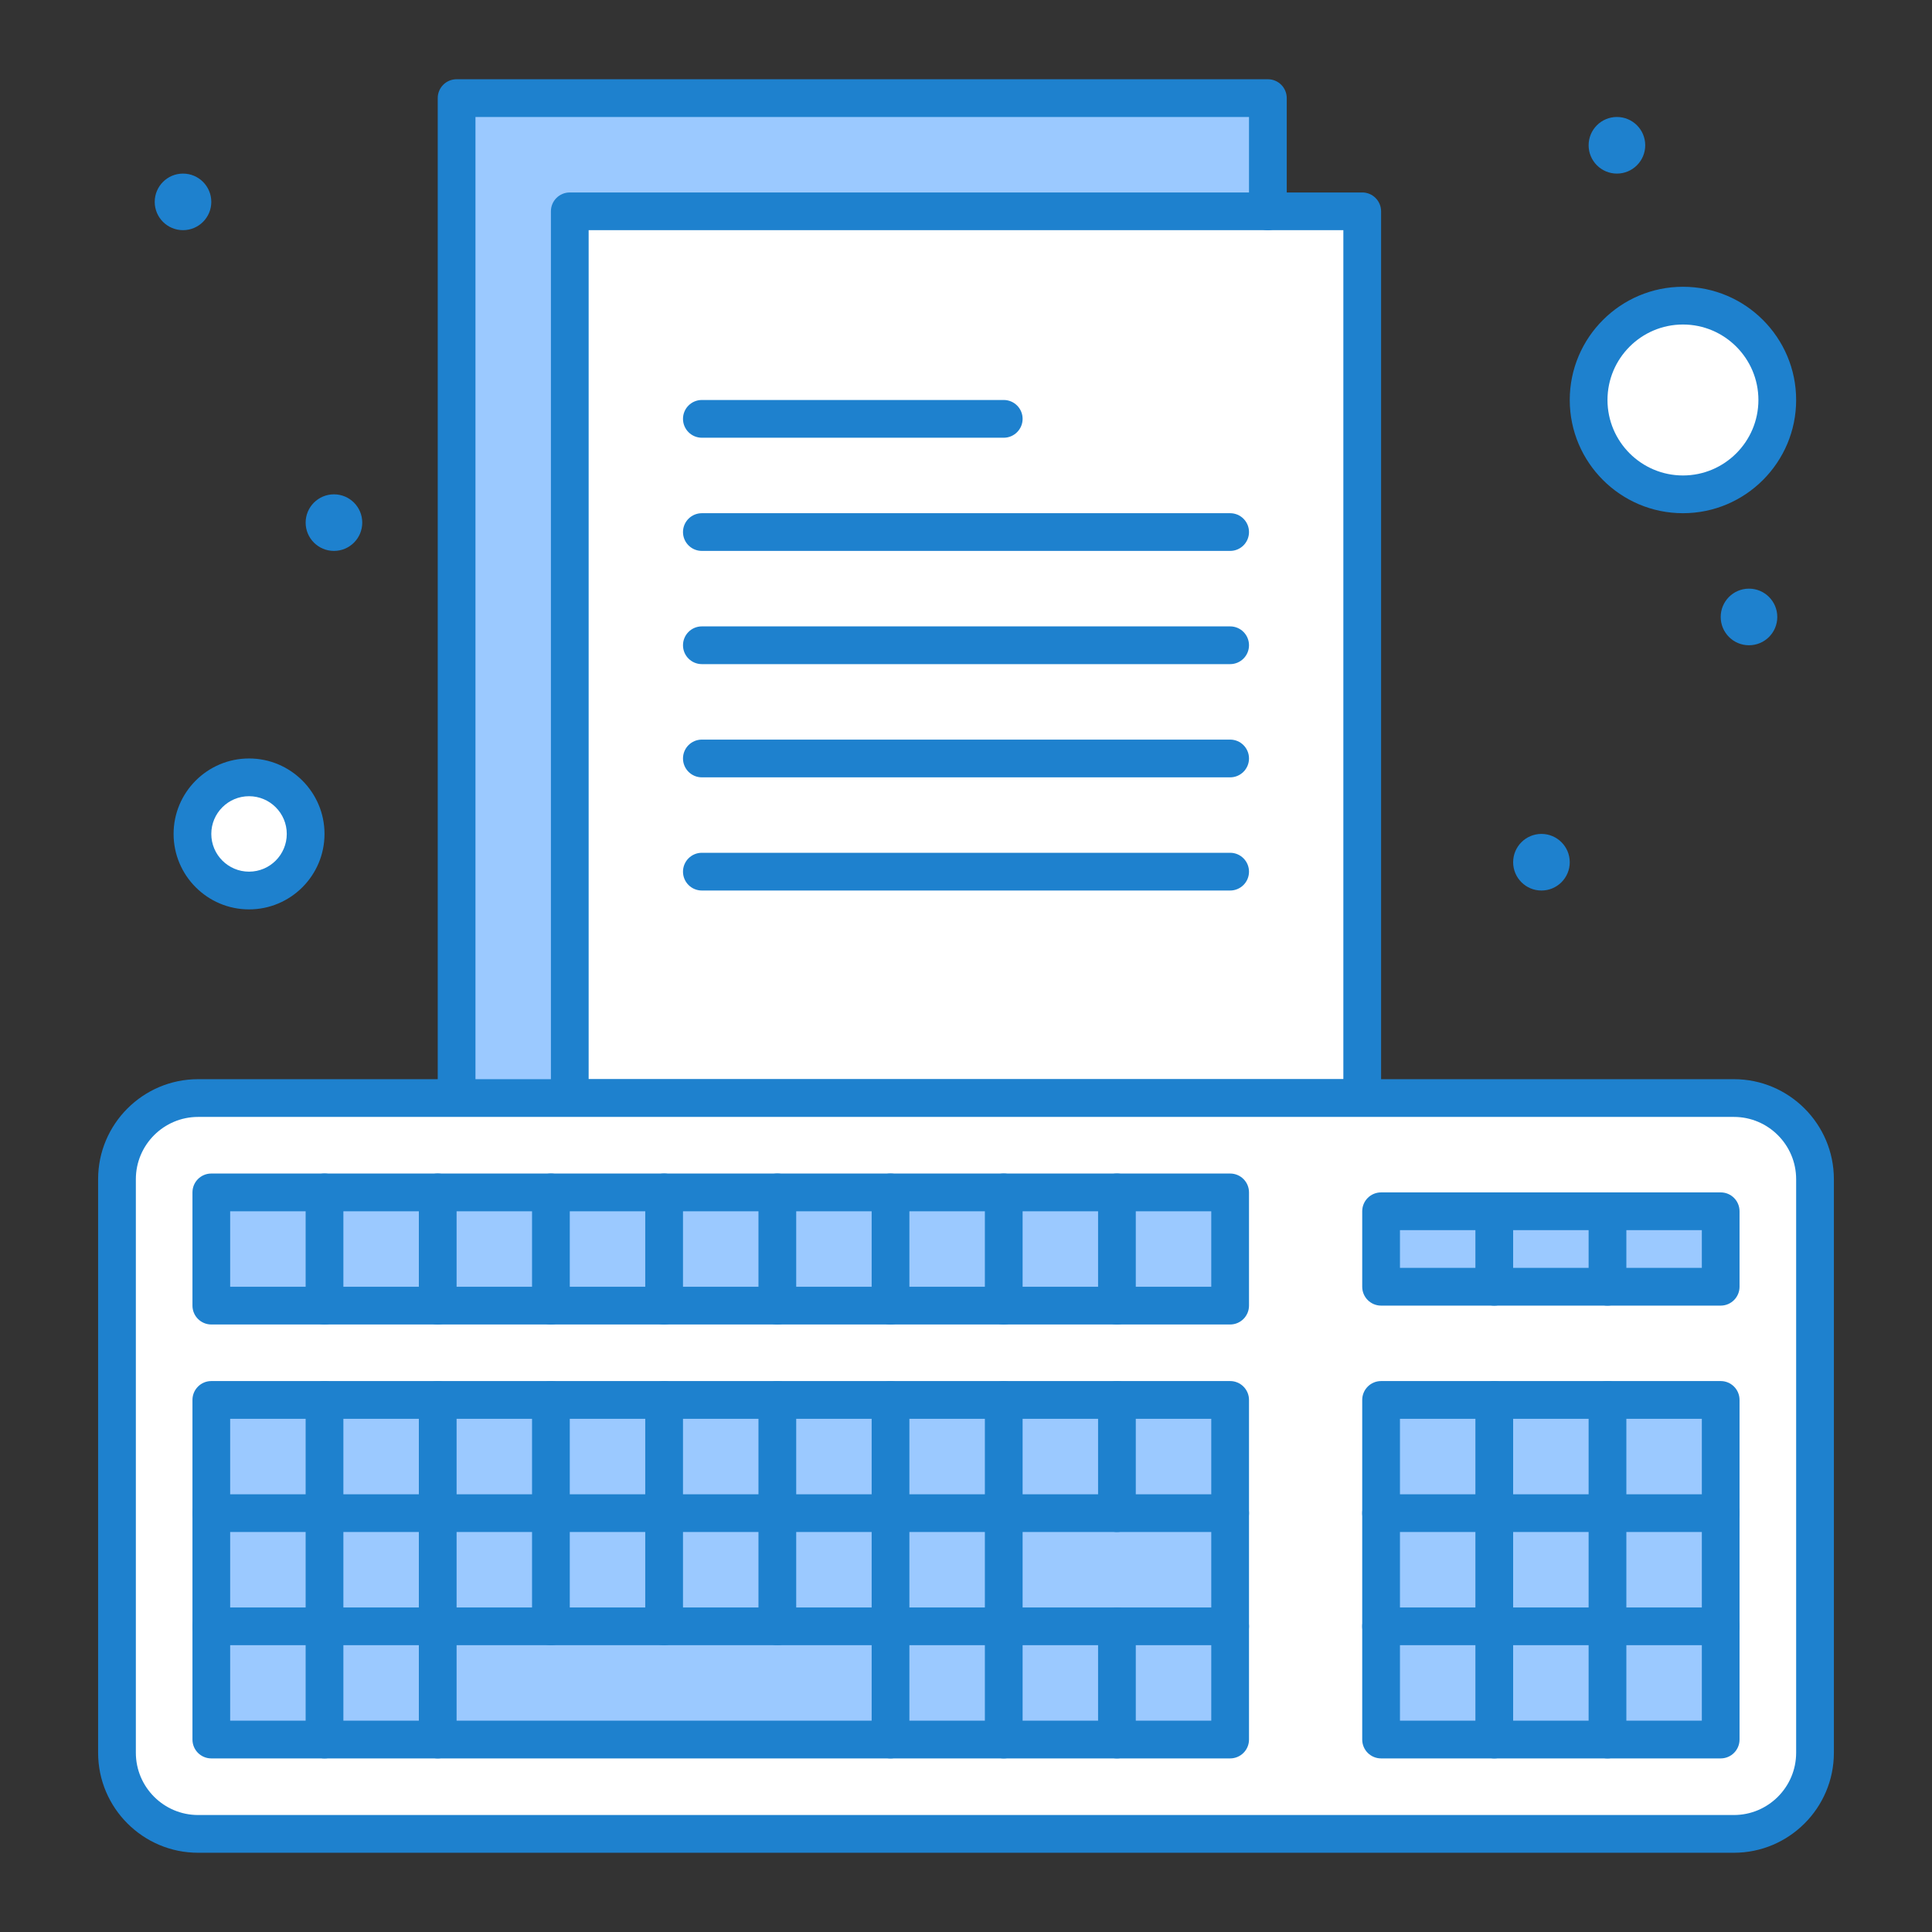 <svg width="60" height="60" viewBox="0 0 60 60" fill="none" xmlns="http://www.w3.org/2000/svg">
<rect x="0" y="0" width="60" height="60" fill="#333333" stroke="none"/>
<g id="elearning 1">
<g id="_x36_56_x2C__Assignment_x2C__Compose_x2C__Homework_x2C__Online">
<g id="Group">
<g id="Group_2">
<path id="Vector" d="M14.18 3.34H39.102V33.749H14.18V3.34Z" fill="#9BC9FF"/>
<path id="Vector_2" d="M42.305 34.688H17.695C17.372 34.688 17.109 34.425 17.109 34.102V6.562C17.109 6.239 17.372 5.977 17.695 5.977H42.305C42.628 5.977 42.891 6.239 42.891 6.562V34.102C42.891 34.425 42.628 34.688 42.305 34.688Z" fill="#1E81CE"/>
<path id="Vector_3" d="M18.281 7.148H41.719V33.516H18.281V7.148Z" fill="white"/>
<g id="Group_3">
<path id="Vector_4" d="M14.18 34.688C13.856 34.688 13.594 34.425 13.594 34.102V3.047C13.594 2.723 13.856 2.461 14.18 2.461H39.375C39.699 2.461 39.961 2.723 39.961 3.047V6.562C39.961 6.886 39.699 7.148 39.375 7.148C39.051 7.148 38.789 6.886 38.789 6.562V3.633H14.766V34.102C14.766 34.425 14.503 34.688 14.18 34.688Z" fill="#1E81CE"/>
</g>
<g id="Group_4">
<path id="Vector_5" d="M31.172 13.594H21.797C21.473 13.594 21.211 13.331 21.211 13.008C21.211 12.684 21.473 12.422 21.797 12.422H31.172C31.495 12.422 31.758 12.684 31.758 13.008C31.758 13.331 31.495 13.594 31.172 13.594Z" fill="#1E81CE"/>
</g>
<g id="Group_5">
<path id="Vector_6" d="M38.203 17.109H21.797C21.473 17.109 21.211 16.847 21.211 16.523C21.211 16.2 21.473 15.938 21.797 15.938H38.203C38.527 15.938 38.789 16.2 38.789 16.523C38.789 16.847 38.527 17.109 38.203 17.109Z" fill="#1E81CE"/>
</g>
<g id="Group_6">
<path id="Vector_7" d="M38.203 20.625H21.797C21.473 20.625 21.211 20.363 21.211 20.039C21.211 19.715 21.473 19.453 21.797 19.453H38.203C38.527 19.453 38.789 19.715 38.789 20.039C38.789 20.363 38.527 20.625 38.203 20.625Z" fill="#1E81CE"/>
</g>
<g id="Group_7">
<path id="Vector_8" d="M38.203 24.141H21.797C21.473 24.141 21.211 23.878 21.211 23.555C21.211 23.231 21.473 22.969 21.797 22.969H38.203C38.527 22.969 38.789 23.231 38.789 23.555C38.789 23.878 38.527 24.141 38.203 24.141Z" fill="#1E81CE"/>
</g>
<g id="Group_8">
<path id="Vector_9" d="M38.203 27.656H21.797C21.473 27.656 21.211 27.394 21.211 27.07C21.211 26.747 21.473 26.484 21.797 26.484H38.203C38.527 26.484 38.789 26.747 38.789 27.07C38.789 27.394 38.527 27.656 38.203 27.656Z" fill="#1E81CE"/>
</g>
<path id="Vector_10" d="M52.266 15.938C50.327 15.938 48.75 14.36 48.75 12.422C48.75 10.483 50.327 8.906 52.266 8.906C54.204 8.906 55.781 10.483 55.781 12.422C55.781 14.36 54.204 15.938 52.266 15.938Z" fill="#1E81CE"/>
<path id="Vector_11" d="M52.266 10.078C50.973 10.078 49.922 11.13 49.922 12.422C49.922 13.714 50.973 14.766 52.266 14.766C53.558 14.766 54.609 13.714 54.609 12.422C54.609 11.13 53.558 10.078 52.266 10.078Z" fill="white"/>
<path id="Vector_12" d="M7.734 28.242C6.442 28.242 5.391 27.191 5.391 25.898C5.391 24.606 6.442 23.555 7.734 23.555C9.027 23.555 10.078 24.606 10.078 25.898C10.078 27.191 9.027 28.242 7.734 28.242Z" fill="#1E81CE"/>
<path id="Vector_13" d="M7.734 24.727C7.088 24.727 6.562 25.252 6.562 25.898C6.562 26.545 7.088 27.07 7.734 27.07C8.381 27.07 8.906 26.545 8.906 25.898C8.906 25.252 8.381 24.727 7.734 24.727Z" fill="white"/>
<g id="Group_9">
<path id="Vector_14" d="M54.316 20.039C54.802 20.039 55.195 19.646 55.195 19.16C55.195 18.675 54.802 18.281 54.316 18.281C53.831 18.281 53.438 18.675 53.438 19.16C53.438 19.646 53.831 20.039 54.316 20.039Z" fill="#1E81CE"/>
</g>
<g id="Group_10">
<path id="Vector_15" d="M5.684 7.148C6.169 7.148 6.562 6.755 6.562 6.27C6.562 5.784 6.169 5.391 5.684 5.391C5.198 5.391 4.805 5.784 4.805 6.27C4.805 6.755 5.198 7.148 5.684 7.148Z" fill="#1E81CE"/>
</g>
<g id="Group_11">
<path id="Vector_16" d="M10.371 17.109C10.857 17.109 11.25 16.716 11.25 16.23C11.25 15.745 10.857 15.352 10.371 15.352C9.886 15.352 9.492 15.745 9.492 16.23C9.492 16.716 9.886 17.109 10.371 17.109Z" fill="#1E81CE"/>
</g>
<g id="Group_12">
<path id="Vector_17" d="M50.215 5.391C50.7 5.391 51.094 4.997 51.094 4.512C51.094 4.026 50.7 3.633 50.215 3.633C49.729 3.633 49.336 4.026 49.336 4.512C49.336 4.997 49.729 5.391 50.215 5.391Z" fill="#1E81CE"/>
</g>
<g id="Group_13">
<path id="Vector_18" d="M47.871 27.656C48.356 27.656 48.75 27.263 48.75 26.777C48.75 26.292 48.356 25.898 47.871 25.898C47.386 25.898 46.992 26.292 46.992 26.777C46.992 27.263 47.386 27.656 47.871 27.656Z" fill="#1E81CE"/>
</g>
<g id="Group_14">
<g id="Group_15">
<g id="Group_16">
<path id="Vector_19" d="M13.594 43.476H17.109V46.992H13.594V43.476Z" fill="#9BC9FF"/>
</g>
</g>
<g id="Group_17">
<g id="Group_18">
<path id="Vector_20" d="M27.656 50.508V54.023H24.141H20.625H17.109H13.594V50.508H17.109H20.625H24.141H27.656Z" fill="#9BC9FF"/>
</g>
</g>
<g id="Group_19">
<g id="Group_20">
<path id="Vector_21" d="M10.078 50.508H13.594V54.023H10.078V50.508Z" fill="#9BC9FF"/>
</g>
</g>
<g id="Group_21">
<g id="Group_22">
<path id="Vector_22" d="M6.562 50.508H10.078V54.023H6.562V50.508Z" fill="#9BC9FF"/>
</g>
</g>
<g id="Group_23">
<g id="Group_24">
<path id="Vector_23" d="M20.625 43.476H24.141V46.992H20.625V43.476Z" fill="#9BC9FF"/>
</g>
</g>
<g id="Group_25">
<g id="Group_26">
<path id="Vector_24" d="M20.625 46.992H24.141V50.508H20.625V46.992Z" fill="#9BC9FF"/>
</g>
</g>
<g id="Group_27">
<g id="Group_28">
<path id="Vector_25" d="M27.656 43.476H31.172V46.992H27.656V43.476Z" fill="#9BC9FF"/>
</g>
</g>
<g id="Group_29">
<g id="Group_30">
<path id="Vector_26" d="M34.688 43.476H38.203V46.992H34.688V43.476Z" fill="#9BC9FF"/>
</g>
</g>
<g id="Group_31">
<g id="Group_32">
<path id="Vector_27" d="M31.172 43.476H34.688V46.992H31.172V43.476Z" fill="#9BC9FF"/>
</g>
</g>
<g id="Group_33">
<g id="Group_34">
<path id="Vector_28" d="M24.141 43.476H27.656V46.992H24.141V43.476Z" fill="#9BC9FF"/>
</g>
</g>
<g id="Group_35">
<g id="Group_36">
<path id="Vector_29" d="M17.109 43.476H20.625V46.992H17.109V43.476Z" fill="#9BC9FF"/>
</g>
</g>
<g id="Group_37">
<g id="Group_38">
<path id="Vector_30" d="M10.078 43.476H13.594V46.992H10.078V43.476Z" fill="#9BC9FF"/>
</g>
</g>
<g id="Group_39">
<g id="Group_40">
<path id="Vector_31" d="M6.562 43.476H10.078V46.992H6.562V43.476Z" fill="#9BC9FF"/>
</g>
</g>
<g id="Group_41">
<g id="Group_42">
<path id="Vector_32" d="M6.562 46.992H10.078V50.508H6.562V46.992Z" fill="#9BC9FF"/>
</g>
</g>
<g id="Group_43">
<g id="Group_44">
<path id="Vector_33" d="M10.078 46.992H13.594V50.508H10.078V46.992Z" fill="#9BC9FF"/>
</g>
</g>
<g id="Group_45">
<g id="Group_46">
<path id="Vector_34" d="M13.594 46.992H17.109V50.508H13.594V46.992Z" fill="#9BC9FF"/>
</g>
</g>
<g id="Group_47">
<g id="Group_48">
<path id="Vector_35" d="M17.109 46.992H20.625V50.508H17.109V46.992Z" fill="#9BC9FF"/>
</g>
</g>
<g id="Group_49">
<g id="Group_50">
<path id="Vector_36" d="M24.141 46.992H27.656V50.508H24.141V46.992Z" fill="#9BC9FF"/>
</g>
</g>
<g id="Group_51">
<g id="Group_52">
<path id="Vector_37" d="M27.656 46.992H31.172V50.508H27.656V46.992Z" fill="#9BC9FF"/>
</g>
</g>
<g id="Group_53">
<g id="Group_54">
<path id="Vector_38" d="M38.203 46.992V50.508H34.688H31.172V46.992H34.688H38.203Z" fill="#9BC9FF"/>
</g>
</g>
<g id="Group_55">
<g id="Group_56">
<path id="Vector_39" d="M34.688 50.508H38.203V54.023H34.688V50.508Z" fill="#9BC9FF"/>
</g>
</g>
<g id="Group_57">
<g id="Group_58">
<path id="Vector_40" d="M27.656 50.508H31.172V54.023H27.656V50.508Z" fill="#9BC9FF"/>
</g>
</g>
<g id="Group_59">
<g id="Group_60">
<path id="Vector_41" d="M31.172 50.508H34.688V54.023H31.172V50.508Z" fill="#9BC9FF"/>
</g>
</g>
<g id="Group_61">
<g id="Group_62">
<path id="Vector_42" d="M42.891 43.476H46.406V46.992H42.891V43.476Z" fill="#9BC9FF"/>
</g>
</g>
<g id="Group_63">
<g id="Group_64">
<path id="Vector_43" d="M46.406 43.476H49.922V46.992H46.406V43.476Z" fill="#9BC9FF"/>
</g>
</g>
<g id="Group_65">
<g id="Group_66">
<path id="Vector_44" d="M46.406 46.992H49.922V50.508H46.406V46.992Z" fill="#9BC9FF"/>
</g>
</g>
<g id="Group_67">
<g id="Group_68">
<path id="Vector_45" d="M42.891 46.992H46.406V50.508H42.891V46.992Z" fill="#9BC9FF"/>
</g>
</g>
<g id="Group_69">
<g id="Group_70">
<path id="Vector_46" d="M42.891 50.508H46.406V54.023H42.891V50.508Z" fill="#9BC9FF"/>
</g>
</g>
<g id="Group_71">
<g id="Group_72">
<path id="Vector_47" d="M46.406 50.508H49.922V54.023H46.406V50.508Z" fill="#9BC9FF"/>
</g>
</g>
<g id="Group_73">
<g id="Group_74">
<path id="Vector_48" d="M49.922 50.508H53.438V54.023H49.922V50.508Z" fill="#9BC9FF"/>
</g>
</g>
<g id="Group_75">
<g id="Group_76">
<path id="Vector_49" d="M49.922 46.992H53.438V50.508H49.922V46.992Z" fill="#9BC9FF"/>
</g>
</g>
<g id="Group_77">
<g id="Group_78">
<path id="Vector_50" d="M49.922 43.476H53.438V46.992H49.922V43.476Z" fill="#9BC9FF"/>
</g>
</g>
<g id="Group_79">
<g id="Group_80">
<path id="Vector_51" d="M56.367 36.621V54.433C56.367 55.825 55.239 56.953 53.848 56.953H6.152C4.761 56.953 3.633 55.825 3.633 54.433V36.621C3.633 35.23 4.761 34.101 6.152 34.101H28.222C28.772 34.165 29.33 34.199 29.895 34.201C29.93 34.202 29.965 34.202 30 34.202C30.035 34.202 30.07 34.202 30.105 34.201C30.67 34.199 31.228 34.165 31.778 34.101H53.848C55.239 34.101 56.367 35.23 56.367 36.621ZM53.438 54.023V50.508V46.992V43.476H49.922H46.406H42.891V46.992V50.508V54.023H46.406H49.922H53.438ZM53.438 39.961V37.617H49.922H46.406H42.891V39.961H46.406H49.922H53.438ZM38.203 54.023V50.508V46.992V43.476H34.688H31.172H27.656H24.141H20.625H17.109H13.594H10.078H6.562V46.992V50.508V54.023H10.078H13.594H17.109H20.625H24.141H27.656H31.172H34.688H38.203ZM38.203 40.547V37.031H34.688H31.172H27.656H24.141H20.625H17.109H13.594H10.078H6.562V40.547H10.078H13.594H17.109H20.625H24.141H27.656H31.172H34.688H38.203Z" fill="white"/>
</g>
</g>
<g id="Group_81">
<g id="Group_82">
<path id="Vector_52" d="M49.922 37.617H53.438V39.961H49.922V37.617Z" fill="#9BC9FF"/>
</g>
</g>
<g id="Group_83">
<g id="Group_84">
<path id="Vector_53" d="M46.406 37.617H49.922V39.961H46.406V37.617Z" fill="#9BC9FF"/>
</g>
</g>
<g id="Group_85">
<g id="Group_86">
<path id="Vector_54" d="M42.891 37.617H46.406V39.961H42.891V37.617Z" fill="#9BC9FF"/>
</g>
</g>
<g id="Group_87">
<g id="Group_88">
<path id="Vector_55" d="M34.688 37.031H38.203V40.547H34.688V37.031Z" fill="#9BC9FF"/>
</g>
</g>
<g id="Group_89">
<g id="Group_90">
<path id="Vector_56" d="M31.172 37.031H34.688V40.547H31.172V37.031Z" fill="#9BC9FF"/>
</g>
</g>
<g id="Group_91">
<g id="Group_92">
<path id="Vector_57" d="M27.656 37.031H31.172V40.547H27.656V37.031Z" fill="#9BC9FF"/>
</g>
</g>
<g id="Group_93">
<g id="Group_94">
<path id="Vector_58" d="M24.141 37.031H27.656V40.547H24.141V37.031Z" fill="#9BC9FF"/>
</g>
</g>
<g id="Group_95">
<g id="Group_96">
<path id="Vector_59" d="M20.625 37.031H24.141V40.547H20.625V37.031Z" fill="#9BC9FF"/>
</g>
</g>
<g id="Group_97">
<g id="Group_98">
<path id="Vector_60" d="M17.109 37.031H20.625V40.547H17.109V37.031Z" fill="#9BC9FF"/>
</g>
</g>
<g id="Group_99">
<g id="Group_100">
<path id="Vector_61" d="M13.594 37.031H17.109V40.547H13.594V37.031Z" fill="#9BC9FF"/>
</g>
</g>
<g id="Group_101">
<g id="Group_102">
<path id="Vector_62" d="M10.078 37.031H13.594V40.547H10.078V37.031Z" fill="#9BC9FF"/>
</g>
</g>
<g id="Group_103">
<g id="Group_104">
<path id="Vector_63" d="M6.562 37.031H10.078V40.547H6.562V37.031Z" fill="#9BC9FF"/>
</g>
</g>
<g id="Group_105">
<g id="Group_106">
<path id="Vector_64" d="M53.848 57.539H6.152C4.44 57.539 3.047 56.146 3.047 54.433V36.621C3.047 34.908 4.44 33.515 6.152 33.515H53.848C55.56 33.515 56.953 34.908 56.953 36.621V54.433C56.953 56.146 55.56 57.539 53.848 57.539ZM6.152 34.687C5.086 34.687 4.219 35.555 4.219 36.621V54.433C4.219 55.499 5.086 56.367 6.152 56.367H53.848C54.914 56.367 55.781 55.499 55.781 54.433V36.621C55.781 35.555 54.914 34.687 53.848 34.687H6.152Z" fill="#1E81CE"/>
</g>
</g>
<g id="Group_107">
<g id="Group_108">
<path id="Vector_65" d="M10.078 41.133H6.562C6.239 41.133 5.977 40.87 5.977 40.547V37.031C5.977 36.707 6.239 36.445 6.562 36.445H10.078C10.402 36.445 10.664 36.707 10.664 37.031C10.664 37.355 10.402 37.617 10.078 37.617H7.148V39.961H10.078C10.402 39.961 10.664 40.223 10.664 40.547C10.664 40.87 10.402 41.133 10.078 41.133Z" fill="#1E81CE"/>
</g>
</g>
<g id="Group_109">
<g id="Group_110">
<path id="Vector_66" d="M13.594 41.133H10.078C9.755 41.133 9.492 40.87 9.492 40.547V37.031C9.492 36.707 9.755 36.445 10.078 36.445H13.594C13.917 36.445 14.18 36.707 14.18 37.031C14.18 37.355 13.917 37.617 13.594 37.617H10.664V39.961H13.594C13.917 39.961 14.18 40.223 14.18 40.547C14.18 40.87 13.917 41.133 13.594 41.133Z" fill="#1E81CE"/>
</g>
</g>
<g id="Group_111">
<g id="Group_112">
<path id="Vector_67" d="M17.109 41.133H13.594C13.27 41.133 13.008 40.87 13.008 40.547V37.031C13.008 36.707 13.27 36.445 13.594 36.445H17.109C17.433 36.445 17.695 36.707 17.695 37.031C17.695 37.355 17.433 37.617 17.109 37.617H14.18V39.961H17.109C17.433 39.961 17.695 40.223 17.695 40.547C17.695 40.87 17.433 41.133 17.109 41.133Z" fill="#1E81CE"/>
</g>
</g>
<g id="Group_113">
<g id="Group_114">
<path id="Vector_68" d="M20.625 41.133H17.109C16.786 41.133 16.523 40.87 16.523 40.547V37.031C16.523 36.707 16.786 36.445 17.109 36.445H20.625C20.949 36.445 21.211 36.707 21.211 37.031C21.211 37.355 20.949 37.617 20.625 37.617H17.695V39.961H20.625C20.949 39.961 21.211 40.223 21.211 40.547C21.211 40.87 20.949 41.133 20.625 41.133Z" fill="#1E81CE"/>
</g>
</g>
<g id="Group_115">
<g id="Group_116">
<path id="Vector_69" d="M24.141 41.133H20.625C20.301 41.133 20.039 40.87 20.039 40.547V37.031C20.039 36.707 20.301 36.445 20.625 36.445H24.141C24.464 36.445 24.727 36.707 24.727 37.031C24.727 37.355 24.464 37.617 24.141 37.617H21.211V39.961H24.141C24.464 39.961 24.727 40.223 24.727 40.547C24.727 40.87 24.464 41.133 24.141 41.133Z" fill="#1E81CE"/>
</g>
</g>
<g id="Group_117">
<g id="Group_118">
<path id="Vector_70" d="M27.656 41.133H24.141C23.817 41.133 23.555 40.87 23.555 40.547V37.031C23.555 36.707 23.817 36.445 24.141 36.445H27.656C27.98 36.445 28.242 36.707 28.242 37.031C28.242 37.355 27.98 37.617 27.656 37.617H24.727V39.961H27.656C27.98 39.961 28.242 40.223 28.242 40.547C28.242 40.87 27.98 41.133 27.656 41.133Z" fill="#1E81CE"/>
</g>
</g>
<g id="Group_119">
<g id="Group_120">
<path id="Vector_71" d="M31.172 41.133H27.656C27.333 41.133 27.07 40.87 27.07 40.547V37.031C27.07 36.707 27.333 36.445 27.656 36.445H31.172C31.495 36.445 31.758 36.707 31.758 37.031C31.758 37.355 31.495 37.617 31.172 37.617H28.242V39.961H31.172C31.495 39.961 31.758 40.223 31.758 40.547C31.758 40.87 31.495 41.133 31.172 41.133Z" fill="#1E81CE"/>
</g>
</g>
<g id="Group_121">
<g id="Group_122">
<path id="Vector_72" d="M34.688 41.133H31.172C30.848 41.133 30.586 40.87 30.586 40.547V37.031C30.586 36.707 30.848 36.445 31.172 36.445H34.688C35.011 36.445 35.273 36.707 35.273 37.031C35.273 37.355 35.011 37.617 34.688 37.617H31.758V39.961H34.688C35.011 39.961 35.273 40.223 35.273 40.547C35.273 40.87 35.011 41.133 34.688 41.133Z" fill="#1E81CE"/>
</g>
</g>
<g id="Group_123">
<g id="Group_124">
<path id="Vector_73" d="M38.203 41.133H34.688C34.364 41.133 34.102 40.87 34.102 40.547V37.031C34.102 36.707 34.364 36.445 34.688 36.445H38.203C38.527 36.445 38.789 36.707 38.789 37.031V40.547C38.789 40.87 38.527 41.133 38.203 41.133ZM35.273 39.961H37.617V37.617H35.273V39.961Z" fill="#1E81CE"/>
</g>
</g>
<g id="Group_125">
<g id="Group_126">
<path id="Vector_74" d="M49.922 40.547H46.406C46.083 40.547 45.82 40.284 45.82 39.961C45.82 39.637 46.083 39.375 46.406 39.375H49.922C50.245 39.375 50.508 39.637 50.508 39.961C50.508 40.284 50.245 40.547 49.922 40.547Z" fill="#1E81CE"/>
</g>
</g>
<g id="Group_127">
<g id="Group_128">
<path id="Vector_75" d="M49.922 38.203H46.406C46.083 38.203 45.82 37.941 45.82 37.617C45.82 37.293 46.083 37.031 46.406 37.031H49.922C50.245 37.031 50.508 37.293 50.508 37.617C50.508 37.941 50.245 38.203 49.922 38.203Z" fill="#1E81CE"/>
</g>
</g>
<g id="Group_129">
<g id="Group_130">
<path id="Vector_76" d="M46.406 40.547H42.891C42.567 40.547 42.305 40.284 42.305 39.961V37.617C42.305 37.293 42.567 37.031 42.891 37.031H46.406C46.73 37.031 46.992 37.293 46.992 37.617V39.961C46.992 40.284 46.73 40.547 46.406 40.547ZM43.477 39.375H45.82V38.203H43.477V39.375Z" fill="#1E81CE"/>
</g>
</g>
<g id="Group_131">
<g id="Group_132">
<path id="Vector_77" d="M53.438 40.547H49.922C49.598 40.547 49.336 40.284 49.336 39.961V37.617C49.336 37.293 49.598 37.031 49.922 37.031H53.438C53.761 37.031 54.023 37.293 54.023 37.617V39.961C54.023 40.284 53.761 40.547 53.438 40.547ZM50.508 39.375H52.852V38.203H50.508V39.375Z" fill="#1E81CE"/>
</g>
</g>
<g id="Group_133">
<g id="Group_134">
<path id="Vector_78" d="M6.562 47.578C6.239 47.578 5.977 47.316 5.977 46.992V43.476C5.977 43.153 6.239 42.89 6.562 42.89H10.078C10.402 42.89 10.664 43.153 10.664 43.476C10.664 43.8 10.402 44.062 10.078 44.062H7.148V46.992C7.148 47.316 6.886 47.578 6.562 47.578Z" fill="#1E81CE"/>
</g>
</g>
<g id="Group_135">
<g id="Group_136">
<path id="Vector_79" d="M10.078 47.578C9.755 47.578 9.492 47.316 9.492 46.992V43.476C9.492 43.153 9.755 42.89 10.078 42.89H13.594C13.917 42.89 14.18 43.153 14.18 43.476C14.18 43.8 13.917 44.062 13.594 44.062H10.664V46.992C10.664 47.316 10.402 47.578 10.078 47.578Z" fill="#1E81CE"/>
</g>
</g>
<g id="Group_137">
<g id="Group_138">
<path id="Vector_80" d="M13.594 47.578C13.27 47.578 13.008 47.316 13.008 46.992V43.476C13.008 43.153 13.27 42.89 13.594 42.89H17.109C17.433 42.89 17.695 43.153 17.695 43.476C17.695 43.8 17.433 44.062 17.109 44.062H14.18V46.992C14.18 47.316 13.917 47.578 13.594 47.578Z" fill="#1E81CE"/>
</g>
</g>
<g id="Group_139">
<g id="Group_140">
<path id="Vector_81" d="M17.109 47.578C16.786 47.578 16.523 47.316 16.523 46.992V43.476C16.523 43.153 16.786 42.89 17.109 42.89H20.625C20.949 42.89 21.211 43.153 21.211 43.476C21.211 43.8 20.949 44.062 20.625 44.062H17.695V46.992C17.695 47.316 17.433 47.578 17.109 47.578Z" fill="#1E81CE"/>
</g>
</g>
<g id="Group_141">
<g id="Group_142">
<path id="Vector_82" d="M20.625 47.578C20.301 47.578 20.039 47.316 20.039 46.992V43.476C20.039 43.153 20.301 42.89 20.625 42.89H24.141C24.464 42.89 24.727 43.153 24.727 43.476C24.727 43.8 24.464 44.062 24.141 44.062H21.211V46.992C21.211 47.316 20.949 47.578 20.625 47.578Z" fill="#1E81CE"/>
</g>
</g>
<g id="Group_143">
<g id="Group_144">
<path id="Vector_83" d="M24.141 47.578C23.817 47.578 23.555 47.316 23.555 46.992V43.476C23.555 43.153 23.817 42.89 24.141 42.89H27.656C27.98 42.89 28.242 43.153 28.242 43.476C28.242 43.8 27.98 44.062 27.656 44.062H24.727V46.992C24.727 47.316 24.464 47.578 24.141 47.578Z" fill="#1E81CE"/>
</g>
</g>
<g id="Group_145">
<g id="Group_146">
<path id="Vector_84" d="M27.656 47.578C27.333 47.578 27.07 47.316 27.07 46.992V43.476C27.07 43.153 27.333 42.89 27.656 42.89H31.172C31.495 42.89 31.758 43.153 31.758 43.476C31.758 43.8 31.495 44.062 31.172 44.062H28.242V46.992C28.242 47.316 27.98 47.578 27.656 47.578Z" fill="#1E81CE"/>
</g>
</g>
<g id="Group_147">
<g id="Group_148">
<path id="Vector_85" d="M31.172 47.578C30.848 47.578 30.586 47.316 30.586 46.992V43.476C30.586 43.153 30.848 42.89 31.172 42.89H34.688C35.011 42.89 35.273 43.153 35.273 43.476C35.273 43.8 35.011 44.062 34.688 44.062H31.758V46.992C31.758 47.316 31.495 47.578 31.172 47.578Z" fill="#1E81CE"/>
</g>
</g>
<g id="Group_149">
<g id="Group_150">
<path id="Vector_86" d="M38.203 47.578C37.88 47.578 37.617 47.316 37.617 46.992V44.062H35.273V46.992C35.273 47.316 35.011 47.578 34.688 47.578C34.364 47.578 34.102 47.316 34.102 46.992V43.476C34.102 43.153 34.364 42.89 34.688 42.89H38.203C38.527 42.89 38.789 43.153 38.789 43.476V46.992C38.789 47.316 38.527 47.578 38.203 47.578Z" fill="#1E81CE"/>
</g>
</g>
<g id="Group_151">
<g id="Group_152">
<path id="Vector_87" d="M6.562 51.093C6.239 51.093 5.977 50.831 5.977 50.508V46.992C5.977 46.668 6.239 46.406 6.562 46.406H10.078C10.402 46.406 10.664 46.668 10.664 46.992C10.664 47.316 10.402 47.578 10.078 47.578H7.148V50.508C7.148 50.831 6.886 51.093 6.562 51.093Z" fill="#1E81CE"/>
</g>
</g>
<g id="Group_153">
<g id="Group_154">
<path id="Vector_88" d="M10.078 51.093C9.755 51.093 9.492 50.831 9.492 50.508V46.992C9.492 46.668 9.755 46.406 10.078 46.406H13.594C13.917 46.406 14.18 46.668 14.18 46.992C14.18 47.316 13.917 47.578 13.594 47.578H10.664V50.508C10.664 50.831 10.402 51.093 10.078 51.093Z" fill="#1E81CE"/>
</g>
</g>
<g id="Group_155">
<g id="Group_156">
<path id="Vector_89" d="M13.594 51.093C13.27 51.093 13.008 50.831 13.008 50.508V46.992C13.008 46.668 13.27 46.406 13.594 46.406H17.109C17.433 46.406 17.695 46.668 17.695 46.992C17.695 47.316 17.433 47.578 17.109 47.578H14.18V50.508C14.18 50.831 13.917 51.093 13.594 51.093Z" fill="#1E81CE"/>
</g>
</g>
<g id="Group_157">
<g id="Group_158">
<path id="Vector_90" d="M17.109 51.093C16.786 51.093 16.523 50.831 16.523 50.508V46.992C16.523 46.668 16.786 46.406 17.109 46.406H20.625C20.949 46.406 21.211 46.668 21.211 46.992C21.211 47.316 20.949 47.578 20.625 47.578H17.695V50.508C17.695 50.831 17.433 51.093 17.109 51.093Z" fill="#1E81CE"/>
</g>
</g>
<g id="Group_159">
<g id="Group_160">
<path id="Vector_91" d="M20.625 51.093C20.301 51.093 20.039 50.831 20.039 50.508V46.992C20.039 46.668 20.301 46.406 20.625 46.406H24.141C24.464 46.406 24.727 46.668 24.727 46.992C24.727 47.316 24.464 47.578 24.141 47.578H21.211V50.508C21.211 50.831 20.949 51.093 20.625 51.093Z" fill="#1E81CE"/>
</g>
</g>
<g id="Group_161">
<g id="Group_162">
<path id="Vector_92" d="M24.141 51.093C23.817 51.093 23.555 50.831 23.555 50.508V46.992C23.555 46.668 23.817 46.406 24.141 46.406H27.656C27.98 46.406 28.242 46.668 28.242 46.992C28.242 47.316 27.98 47.578 27.656 47.578H24.727V50.508C24.727 50.831 24.464 51.093 24.141 51.093Z" fill="#1E81CE"/>
</g>
</g>
<g id="Group_163">
<g id="Group_164">
<path id="Vector_93" d="M27.656 51.093C27.333 51.093 27.07 50.831 27.07 50.508V46.992C27.07 46.668 27.333 46.406 27.656 46.406H31.172C31.495 46.406 31.758 46.668 31.758 46.992C31.758 47.316 31.495 47.578 31.172 47.578H28.242V50.508C28.242 50.831 27.98 51.093 27.656 51.093Z" fill="#1E81CE"/>
</g>
</g>
<g id="Group_165">
<g id="Group_166">
<path id="Vector_94" d="M38.203 51.093C37.88 51.093 37.617 50.831 37.617 50.508V47.578H31.758V50.508C31.758 50.831 31.495 51.093 31.172 51.093C30.848 51.093 30.586 50.831 30.586 50.508V46.992C30.586 46.668 30.848 46.406 31.172 46.406H38.203C38.527 46.406 38.789 46.668 38.789 46.992V50.508C38.789 50.831 38.527 51.093 38.203 51.093Z" fill="#1E81CE"/>
</g>
</g>
<g id="Group_167">
<g id="Group_168">
<path id="Vector_95" d="M10.078 54.609H6.562C6.239 54.609 5.977 54.347 5.977 54.023V50.508C5.977 50.184 6.239 49.922 6.562 49.922H10.078C10.402 49.922 10.664 50.184 10.664 50.508C10.664 50.831 10.402 51.093 10.078 51.093H7.148V53.437H10.078C10.402 53.437 10.664 53.7 10.664 54.023C10.664 54.347 10.402 54.609 10.078 54.609Z" fill="#1E81CE"/>
</g>
</g>
<g id="Group_169">
<g id="Group_170">
<path id="Vector_96" d="M13.594 54.609H10.078C9.755 54.609 9.492 54.347 9.492 54.023V50.508C9.492 50.184 9.755 49.922 10.078 49.922H13.594C13.917 49.922 14.18 50.184 14.18 50.508C14.18 50.831 13.917 51.093 13.594 51.093H10.664V53.437H13.594C13.917 53.437 14.18 53.7 14.18 54.023C14.18 54.347 13.917 54.609 13.594 54.609Z" fill="#1E81CE"/>
</g>
</g>
<g id="Group_171">
<g id="Group_172">
<path id="Vector_97" d="M27.656 54.609H13.594C13.27 54.609 13.008 54.347 13.008 54.023V50.508C13.008 50.184 13.27 49.922 13.594 49.922H27.656C27.98 49.922 28.242 50.184 28.242 50.508C28.242 50.831 27.98 51.093 27.656 51.093H14.18V53.437H27.656C27.98 53.437 28.242 53.7 28.242 54.023C28.242 54.347 27.98 54.609 27.656 54.609Z" fill="#1E81CE"/>
</g>
</g>
<g id="Group_173">
<g id="Group_174">
<path id="Vector_98" d="M31.172 54.609H27.656C27.333 54.609 27.07 54.347 27.07 54.023V50.508C27.07 50.184 27.333 49.922 27.656 49.922H31.172C31.495 49.922 31.758 50.184 31.758 50.508C31.758 50.831 31.495 51.093 31.172 51.093H28.242V53.437H31.172C31.495 53.437 31.758 53.7 31.758 54.023C31.758 54.347 31.495 54.609 31.172 54.609Z" fill="#1E81CE"/>
</g>
</g>
<g id="Group_175">
<g id="Group_176">
<path id="Vector_99" d="M34.688 54.609H31.172C30.848 54.609 30.586 54.347 30.586 54.023V50.508C30.586 50.184 30.848 49.922 31.172 49.922H34.688C35.011 49.922 35.273 50.184 35.273 50.508C35.273 50.831 35.011 51.093 34.688 51.093H31.758V53.437H34.688C35.011 53.437 35.273 53.7 35.273 54.023C35.273 54.347 35.011 54.609 34.688 54.609Z" fill="#1E81CE"/>
</g>
</g>
<g id="Group_177">
<g id="Group_178">
<path id="Vector_100" d="M38.203 54.609H34.688C34.364 54.609 34.102 54.347 34.102 54.023V50.508C34.102 50.184 34.364 49.922 34.688 49.922H38.203C38.527 49.922 38.789 50.184 38.789 50.508V54.023C38.789 54.347 38.527 54.609 38.203 54.609ZM35.273 53.437H37.617V51.093H35.273V53.437Z" fill="#1E81CE"/>
</g>
</g>
<g id="Group_179">
<g id="Group_180">
<path id="Vector_101" d="M49.922 44.062H46.406C46.083 44.062 45.82 43.8 45.82 43.476C45.82 43.153 46.083 42.89 46.406 42.89H49.922C50.245 42.89 50.508 43.153 50.508 43.476C50.508 43.8 50.245 44.062 49.922 44.062Z" fill="#1E81CE"/>
</g>
</g>
<g id="Group_181">
<g id="Group_182">
<path id="Vector_102" d="M53.438 47.578C53.114 47.578 52.852 47.316 52.852 46.992V44.062H50.508V46.992C50.508 47.316 50.245 47.578 49.922 47.578C49.598 47.578 49.336 47.316 49.336 46.992V43.476C49.336 43.153 49.598 42.89 49.922 42.89H53.438C53.761 42.89 54.023 43.153 54.023 43.476V46.992C54.023 47.316 53.761 47.578 53.438 47.578Z" fill="#1E81CE"/>
</g>
</g>
<g id="Group_183">
<g id="Group_184">
<path id="Vector_103" d="M49.922 47.578H46.406C46.083 47.578 45.82 47.316 45.82 46.992C45.82 46.668 46.083 46.406 46.406 46.406H49.922C50.245 46.406 50.508 46.668 50.508 46.992C50.508 47.316 50.245 47.578 49.922 47.578Z" fill="#1E81CE"/>
</g>
</g>
<g id="Group_185">
<g id="Group_186">
<path id="Vector_104" d="M53.438 51.093C53.114 51.093 52.852 50.831 52.852 50.508V47.578H50.508V50.508C50.508 50.831 50.245 51.093 49.922 51.093C49.598 51.093 49.336 50.831 49.336 50.508V46.992C49.336 46.668 49.598 46.406 49.922 46.406H53.438C53.761 46.406 54.023 46.668 54.023 46.992V50.508C54.023 50.831 53.761 51.093 53.438 51.093Z" fill="#1E81CE"/>
</g>
</g>
<g id="Group_187">
<g id="Group_188">
<path id="Vector_105" d="M49.922 54.609H46.406C46.083 54.609 45.82 54.347 45.82 54.023C45.82 53.7 46.083 53.437 46.406 53.437H49.922C50.245 53.437 50.508 53.7 50.508 54.023C50.508 54.347 50.245 54.609 49.922 54.609Z" fill="#1E81CE"/>
</g>
</g>
<g id="Group_189">
<g id="Group_190">
<path id="Vector_106" d="M49.922 51.093H46.406C46.083 51.093 45.82 50.831 45.82 50.508C45.82 50.184 46.083 49.922 46.406 49.922H49.922C50.245 49.922 50.508 50.184 50.508 50.508C50.508 50.831 50.245 51.093 49.922 51.093Z" fill="#1E81CE"/>
</g>
</g>
<g id="Group_191">
<g id="Group_192">
<path id="Vector_107" d="M46.406 47.578C46.083 47.578 45.82 47.316 45.82 46.992V44.062H43.477V46.992C43.477 47.316 43.214 47.578 42.891 47.578C42.567 47.578 42.305 47.316 42.305 46.992V43.476C42.305 43.153 42.567 42.89 42.891 42.89H46.406C46.73 42.89 46.992 43.153 46.992 43.476V46.992C46.992 47.316 46.73 47.578 46.406 47.578Z" fill="#1E81CE"/>
</g>
</g>
<g id="Group_193">
<g id="Group_194">
<path id="Vector_108" d="M46.406 51.093C46.083 51.093 45.82 50.831 45.82 50.508V47.578H43.477V50.508C43.477 50.831 43.214 51.093 42.891 51.093C42.567 51.093 42.305 50.831 42.305 50.508V46.992C42.305 46.668 42.567 46.406 42.891 46.406H46.406C46.73 46.406 46.992 46.668 46.992 46.992V50.508C46.992 50.831 46.73 51.093 46.406 51.093Z" fill="#1E81CE"/>
</g>
</g>
<g id="Group_195">
<g id="Group_196">
<path id="Vector_109" d="M46.406 54.609H42.891C42.567 54.609 42.305 54.347 42.305 54.023V50.508C42.305 50.184 42.567 49.922 42.891 49.922H46.406C46.73 49.922 46.992 50.184 46.992 50.508V54.023C46.992 54.347 46.73 54.609 46.406 54.609ZM43.477 53.437H45.82V51.093H43.477V53.437Z" fill="#1E81CE"/>
</g>
</g>
<g id="Group_197">
<g id="Group_198">
<path id="Vector_110" d="M53.438 54.609H49.922C49.598 54.609 49.336 54.347 49.336 54.023V50.508C49.336 50.184 49.598 49.922 49.922 49.922H53.438C53.761 49.922 54.023 50.184 54.023 50.508V54.023C54.023 54.347 53.761 54.609 53.438 54.609ZM50.508 53.437H52.852V51.093H50.508V53.437Z" fill="#1E81CE"/>
</g>
</g>
</g>
</g>
</g>
</g>
</g>
</svg>
